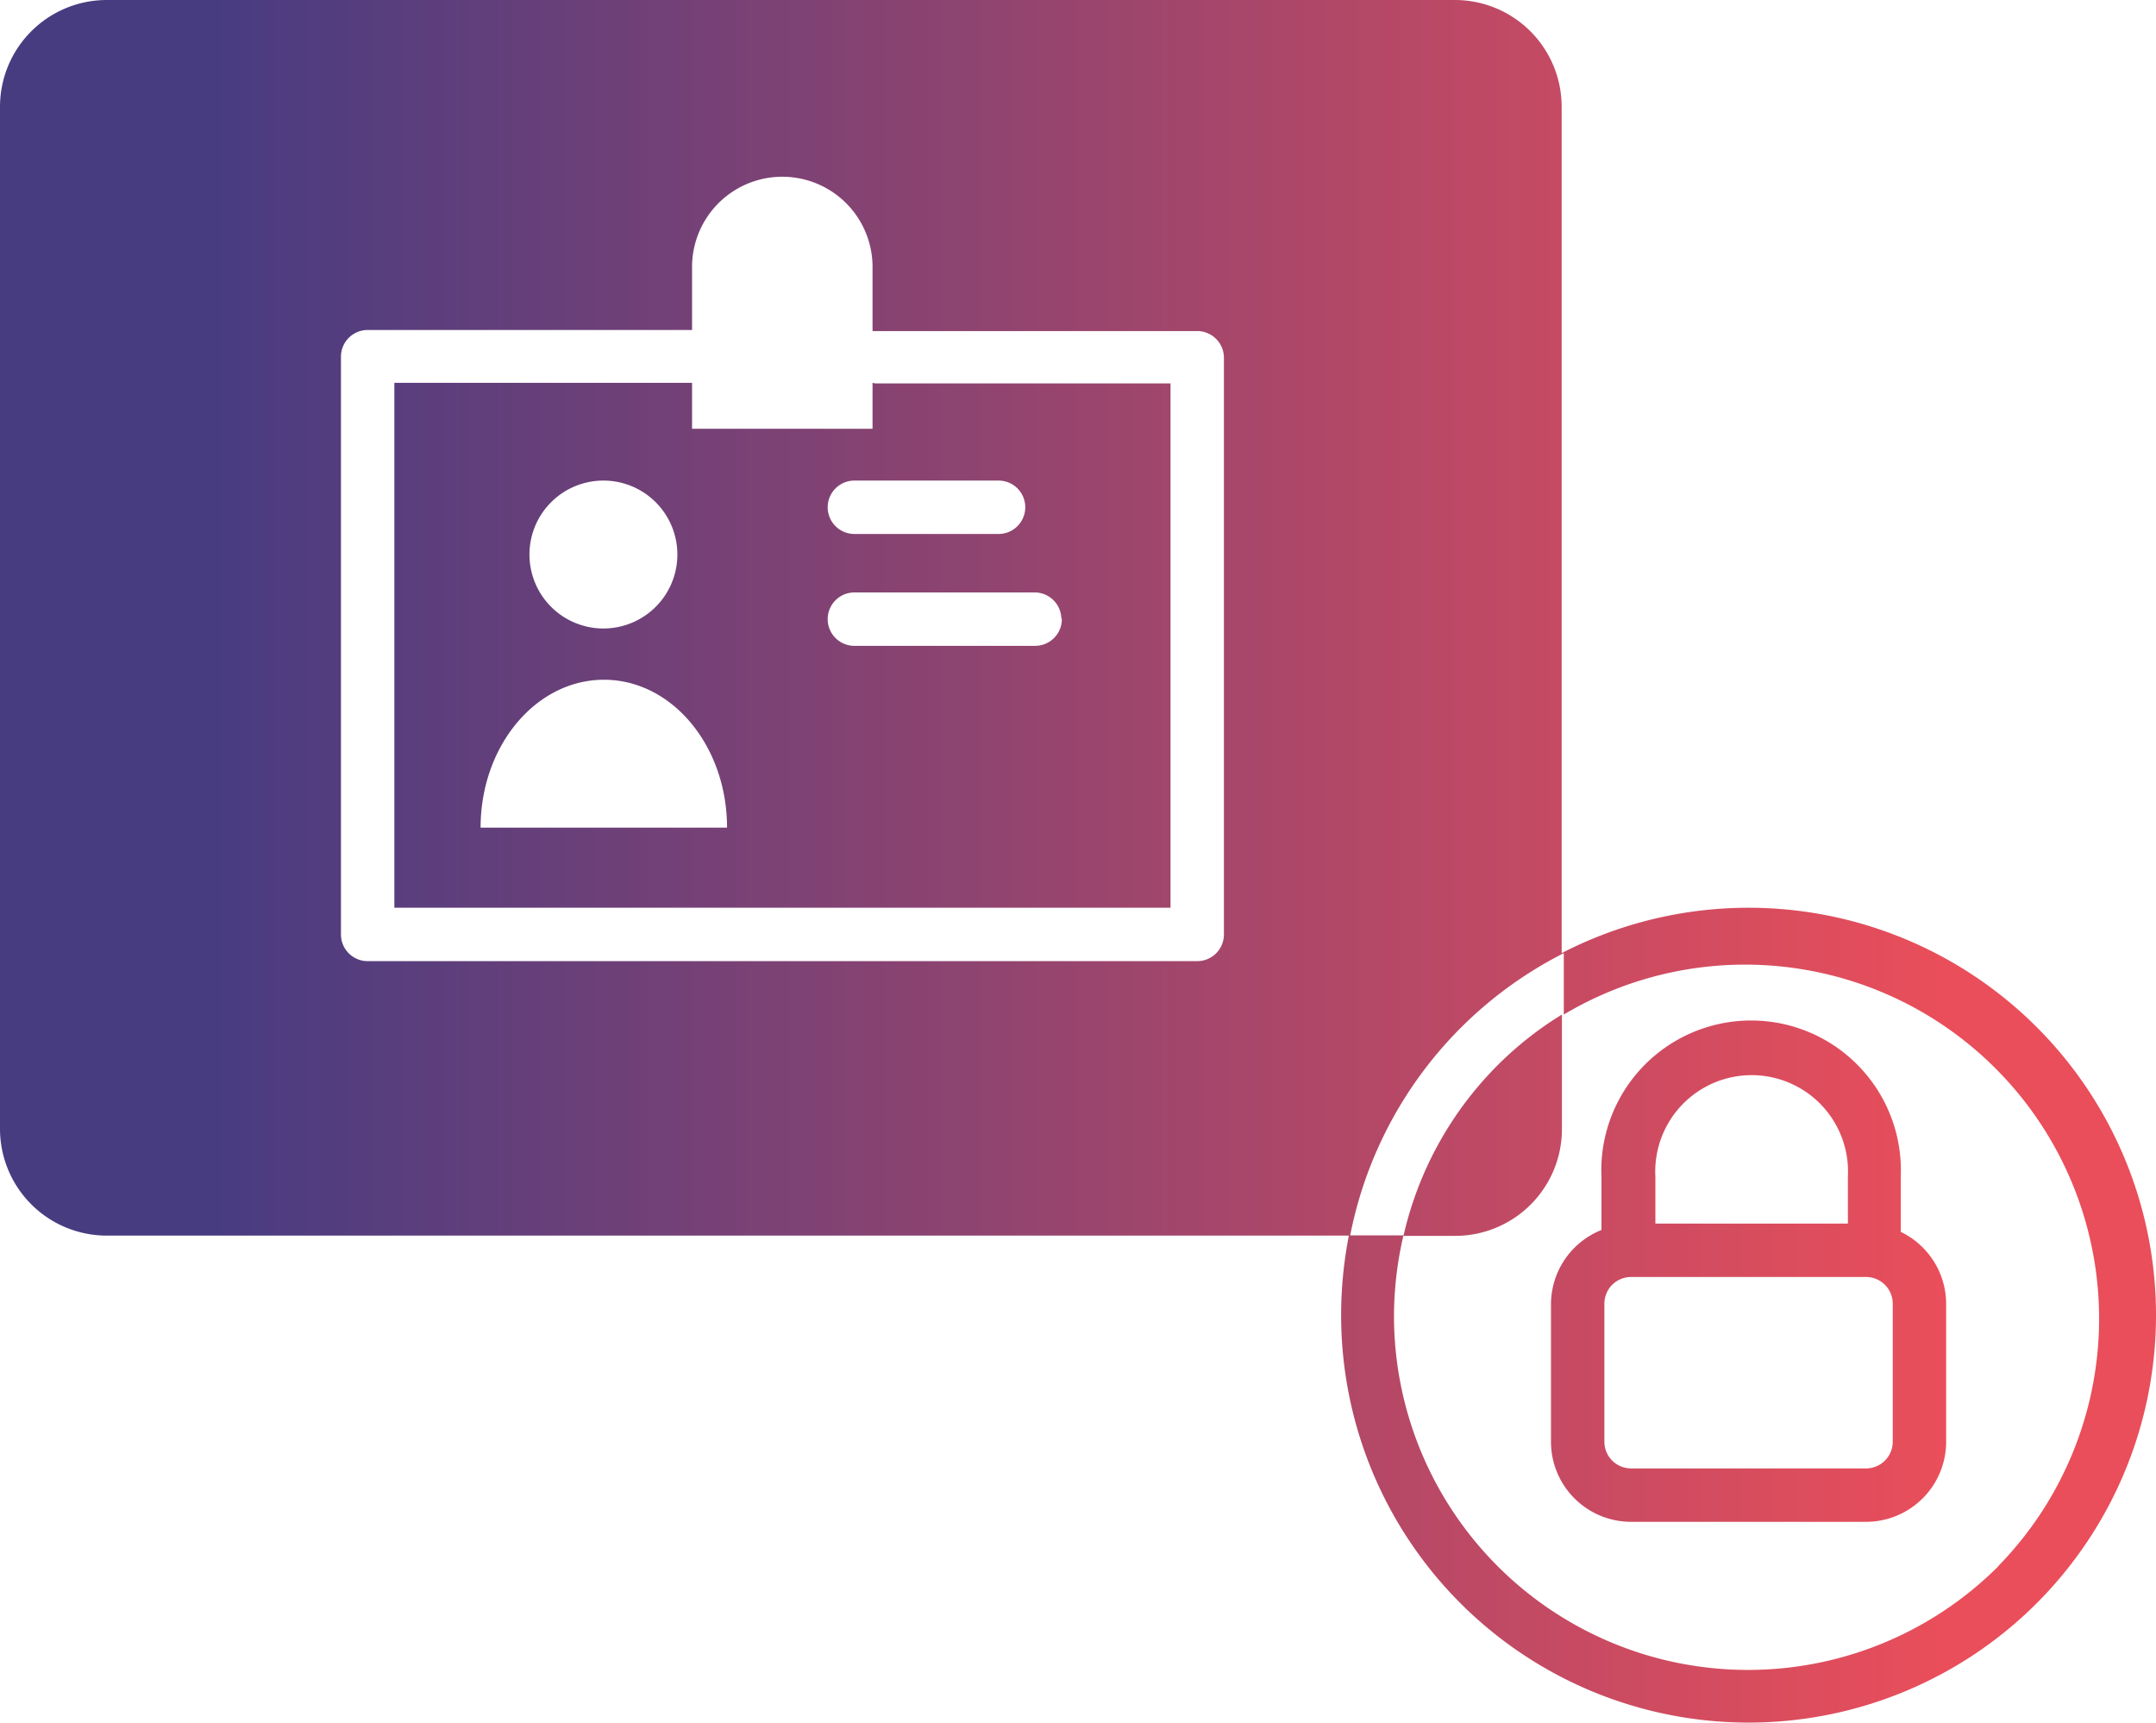 <?xml version="1.0" encoding="UTF-8"?> <svg xmlns="http://www.w3.org/2000/svg" xmlns:xlink="http://www.w3.org/1999/xlink" viewBox="0 0 80.75 64.52"><defs><style>.cls-1{fill:url(#New_Gradient_Swatch_1);}.cls-2{fill:url(#New_Gradient_Swatch_1-2);}.cls-3{fill:url(#New_Gradient_Swatch_1-3);}</style><linearGradient id="New_Gradient_Swatch_1" y1="47.72" x2="80.75" y2="47.72" gradientUnits="userSpaceOnUse"><stop offset="0.1" stop-color="#483c81"></stop><stop offset="0.9" stop-color="#e94e5a"></stop></linearGradient><linearGradient id="New_Gradient_Swatch_1-2" y1="32.26" x2="80.75" y2="32.26" xlink:href="#New_Gradient_Swatch_1"></linearGradient><linearGradient id="New_Gradient_Swatch_1-3" y1="24.16" x2="80.75" y2="24.16" xlink:href="#New_Gradient_Swatch_1"></linearGradient></defs><g id="Layer_2" data-name="Layer 2"><g id="icons"><path class="cls-1" d="M71.19,46.14V44.07a5.61,5.61,0,1,0-11.21,0v2a3,3,0,0,0-1.89,2.78V54a3,3,0,0,0,3,3h8.8a3,3,0,0,0,3-3V48.83A3,3,0,0,0,71.19,46.14ZM62,44.07a3.61,3.61,0,1,1,7.21,0v1.76H62ZM70.89,54a1,1,0,0,1-1,1h-8.8a1,1,0,0,1-1-1V48.83a1,1,0,0,1,1-1h8.8a1,1,0,0,1,1,1Z"></path><path class="cls-2" d="M65.49,34a15.26,15.26,0,0,0-7,1.7V4a4,4,0,0,0-4-4H4A4,4,0,0,0,0,4V42.28a4,4,0,0,0,4,4H50.52a15.52,15.52,0,0,0-.29,3A15.26,15.26,0,1,0,65.49,34ZM45.84,35a1,1,0,0,1-1,1H13.77a1,1,0,0,1-1-1V13.36a1,1,0,0,1,1-1H25.83l.09,0V10a3.38,3.38,0,0,1,6.76,0v2.4l.1,0H44.84a1,1,0,0,1,1,1Zm29,23.67a13.26,13.26,0,0,1-22.63-9.38,13.42,13.42,0,0,1,.35-3H54.5a4,4,0,0,0,4-4V38a13,13,0,0,0-2.39,1.88,13.17,13.17,0,0,0-3.54,6.39h-2a15.11,15.11,0,0,1,8-10.57V38A13.26,13.26,0,0,1,74.86,58.64Z"></path><path class="cls-3" d="M32.68,14.34v1.72H25.92V14.34l-.09,0H14.77V34H43.84V14.36H32.78ZM22.6,18a2.77,2.77,0,1,1-2.77,2.77A2.77,2.77,0,0,1,22.6,18ZM18,31c0-3.06,2.07-5.54,4.62-5.54s4.61,2.48,4.61,5.54Zm21.77-7.81a1,1,0,0,1-1,1H32a1,1,0,1,1,0-2h6.76A1,1,0,0,1,39.75,23.14ZM38.4,19a1,1,0,0,1-1,1H32a1,1,0,0,1,0-2H37.4A1,1,0,0,1,38.4,19Z"></path></g></g></svg> 